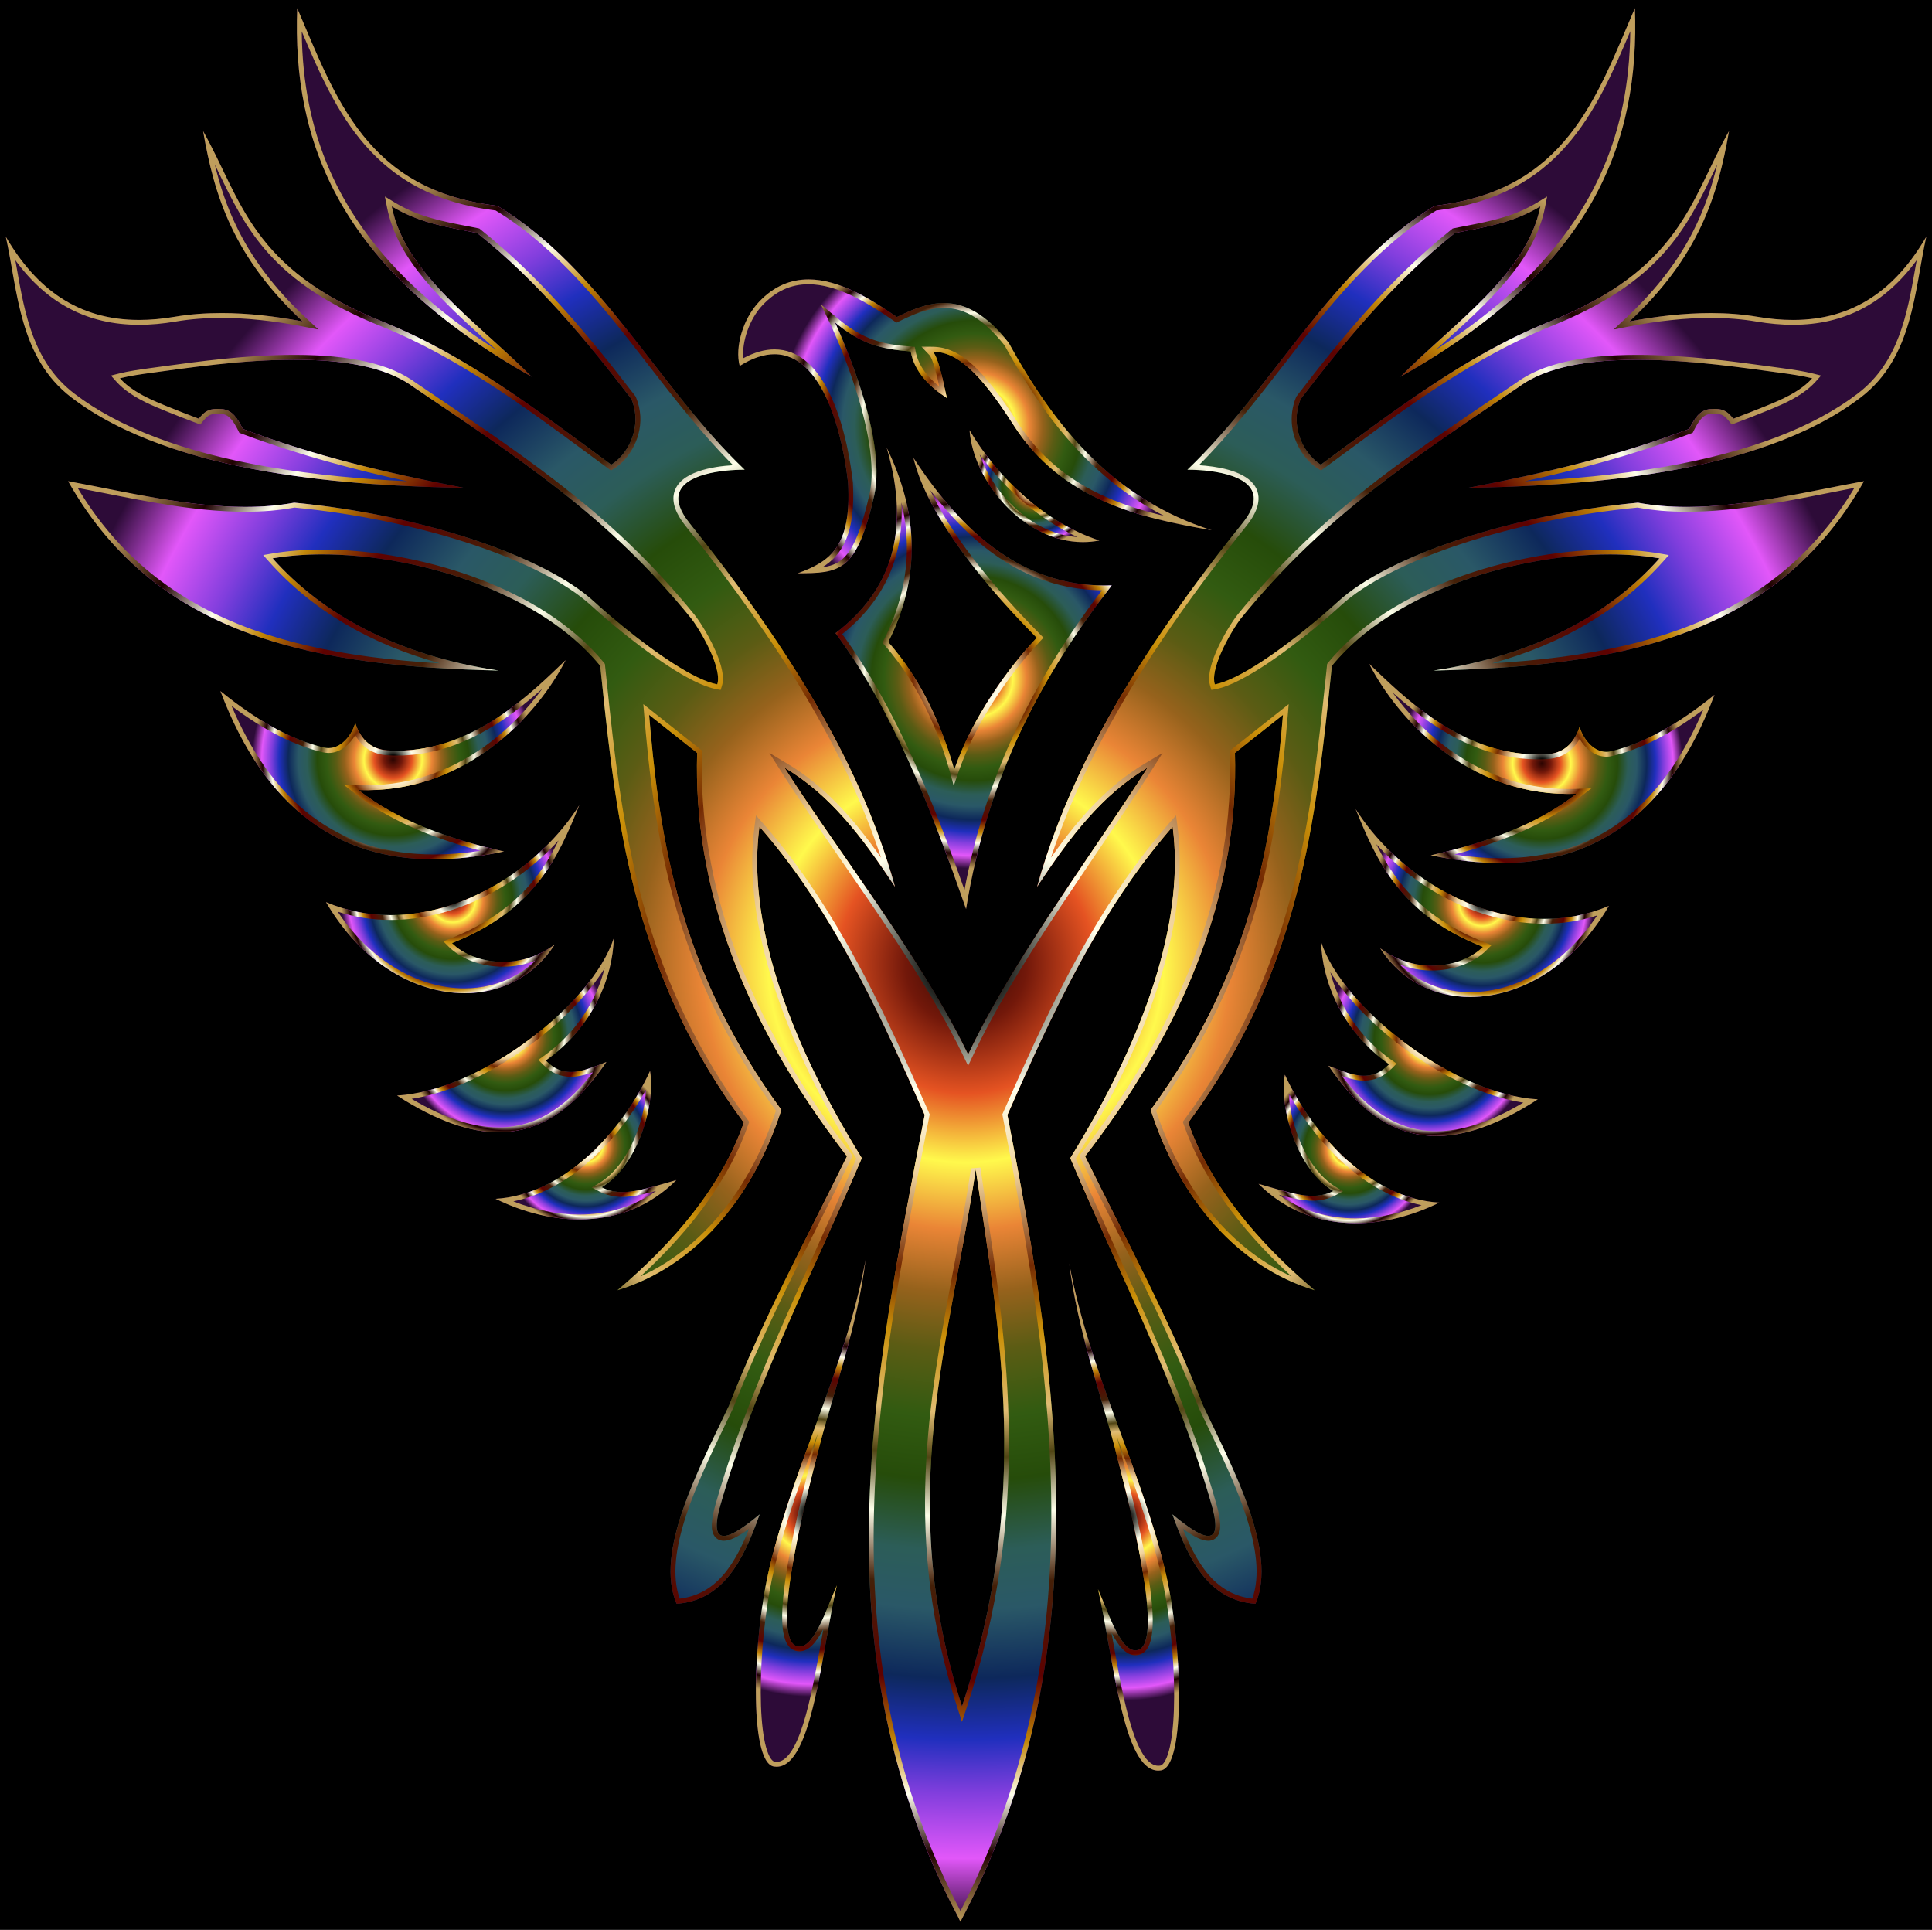 <?xml version="1.0" encoding="UTF-8"?>
<!DOCTYPE svg  PUBLIC '-//W3C//DTD SVG 1.1//EN'  'http://www.w3.org/Graphics/SVG/1.1/DTD/svg11.dtd'>
<svg enable-background="new 514.795 2.599 1592.285 1590.311" version="1.1" viewBox="514.8 2.599 1592.3 1590.3" xml:space="preserve" xmlns="http://www.w3.org/2000/svg">
<rect x="514.8" y="2.599" width="1592.3" height="1590.3"/>


	
		<radialGradient id="r" cx="838.73" cy="628.62" r="116.16" gradientUnits="userSpaceOnUse">
			<stop stop-color="#2B0401" offset="0"/>
			<stop stop-color="#72180A" offset=".063"/>
			<stop stop-color="#E55322" offset=".134"/>
			<stop stop-color="#FFF94C" offset=".206"/>
			<stop stop-color="#EA8536" offset=".276"/>
			<stop stop-color="#96621C" offset=".342"/>
			<stop stop-color="#5B5C14" offset=".403"/>
			<stop stop-color="#325B11" offset=".471"/>
			<stop stop-color="#264C0A" offset=".538"/>
			<stop stop-color="#2C5D58" offset=".611"/>
			<stop stop-color="#2A5867" offset=".672"/>
			<stop stop-color="#0D285B" offset=".744"/>
			<stop stop-color="#202FBE" offset=".808"/>
			<stop stop-color="#813EDD" offset=".864"/>
			<stop stop-color="#E257F9" offset=".932"/>
			<stop stop-color="#2D0B38" offset="1"/>
		</radialGradient>
		<path d="m930.24 704.27c-46.103-10.426-87.829-25.507-120.06-50.691 86.698 3.339 146.45-59.441 170.85-107.05-27.915 26.629-78.83 78.653-146.8 74.42-15.385-0.958-23.052-11.272-26.66-22.798-1.734 8.087-11.621 23.917-26.086 20.402-26.923-6.542-55.102-22.226-85.052-46.507 46.236 122.27 129.09 154.2 233.8 132.23z" fill="url(#r)"/>
		<radialGradient id="h" cx="838.73" cy="628.62" r="116.16" gradientUnits="userSpaceOnUse">
			<stop stop-color="#000201" offset=".03"/>
			<stop stop-color="#FFFFEB" offset=".139"/>
			<stop stop-color="#F0D299" offset=".224"/>
			<stop stop-color="#742A02" offset=".321"/>
			<stop stop-color="#CA9008" offset=".388"/>
			<stop stop-color="#E0BC73" offset=".467"/>
			<stop stop-color="#514514" offset=".515"/>
			<stop stop-color="#FEFFEA" offset=".576"/>
			<stop stop-color="#442008" offset=".648"/>
			<stop stop-color="#5E0100" offset=".746"/>
			<stop stop-color="#C18507" offset=".812"/>
			<stop stop-color="#FFFFED" offset=".867"/>
			<stop stop-color="#1E0001" offset=".927"/>
			<stop stop-color="#BF9E5C" offset="1"/>
		</radialGradient>
		<path d="m961.77 570.11c-12.105 16.677-26.994 32.066-43.022 44.217-14.43 10.94-29.891 19.487-45.952 25.404-17.968 6.62-36.81 9.976-56.003 9.976-2.139 0-4.315-0.042-6.466-0.125l-12.376-0.477 9.759 7.625c25.927 20.259 59.039 35.362 103.23 46.957-13.379 2.008-26.218 3.022-38.344 3.022-19.243 0-37.335-2.554-53.776-7.589-16.993-5.205-32.784-13.236-46.934-23.87-14.66-11.017-28.039-25.185-39.767-42.112-9.775-14.11-18.646-30.485-26.457-48.822 26.545 19.846 51.142 32.357 74.871 38.123 1.679 0.408 3.375 0.615 5.042 0.615 10.04 0 17.635-7.356 22.001-14.687 5.698 10.163 14.684 15.844 26.4 16.574 2.676 0.167 5.389 0.251 8.064 0.251 50.727 1e-4 91.214-29.518 119.73-55.082m19.255-23.582c-26.833 25.597-74.928 74.664-138.98 74.664-2.583 0-5.181-0.079-7.816-0.243-15.385-0.958-23.052-11.272-26.66-22.798-1.565 7.298-9.771 20.904-21.989 20.904-1.32 0-2.687-0.159-4.098-0.502-26.923-6.542-55.102-22.226-85.052-46.507 37.383 98.856 98.711 138.67 176.17 138.67 18.343 0 37.583-2.231 57.632-6.439-46.103-10.426-87.829-25.507-120.06-50.691 2.223 0.086 4.433 0.128 6.62 0.128 83.124 0 140.46-60.789 164.23-107.18z" fill="url(#h)"/>
	
	
		<radialGradient id="g" cx="887.84" cy="743.59" r="91.886" gradientUnits="userSpaceOnUse">
			<stop stop-color="#2B0401" offset="0"/>
			<stop stop-color="#72180A" offset=".063"/>
			<stop stop-color="#E55322" offset=".134"/>
			<stop stop-color="#FFF94C" offset=".206"/>
			<stop stop-color="#EA8536" offset=".276"/>
			<stop stop-color="#96621C" offset=".342"/>
			<stop stop-color="#5B5C14" offset=".403"/>
			<stop stop-color="#325B11" offset=".471"/>
			<stop stop-color="#264C0A" offset=".538"/>
			<stop stop-color="#2C5D58" offset=".611"/>
			<stop stop-color="#2A5867" offset=".672"/>
			<stop stop-color="#0D285B" offset=".744"/>
			<stop stop-color="#202FBE" offset=".808"/>
			<stop stop-color="#813EDD" offset=".864"/>
			<stop stop-color="#E257F9" offset=".932"/>
			<stop stop-color="#2D0B38" offset="1"/>
		</radialGradient>
		<path d="m972.02 780.83c-30.161 22.636-68.06 15.613-84.72-1.099 67.995-26.798 87.217-69.926 104.9-113.57-40.38 63.877-130.03 113.05-208.72 79.816 51.139 87.656 148.2 97.518 188.54 34.853z" fill="url(#g)"/>
		<radialGradient id="f" cx="887.84" cy="743.59" r="91.886" gradientUnits="userSpaceOnUse">
			<stop stop-color="#000201" offset=".03"/>
			<stop stop-color="#FFFFEB" offset=".139"/>
			<stop stop-color="#F0D299" offset=".224"/>
			<stop stop-color="#742A02" offset=".321"/>
			<stop stop-color="#CA9008" offset=".388"/>
			<stop stop-color="#E0BC73" offset=".467"/>
			<stop stop-color="#514514" offset=".515"/>
			<stop stop-color="#FEFFEA" offset=".576"/>
			<stop stop-color="#442008" offset=".648"/>
			<stop stop-color="#5E0100" offset=".746"/>
			<stop stop-color="#C18507" offset=".812"/>
			<stop stop-color="#FFFFED" offset=".867"/>
			<stop stop-color="#1E0001" offset=".927"/>
			<stop stop-color="#BF9E5C" offset="1"/>
		</radialGradient>
		<path d="m975.17 695.1c-5.505 11.13-11.743 21.656-19.688 31.686-16.878 21.308-39.66 37.411-69.648 49.23l-5.665 2.233 4.299 4.313c10.384 10.417 27.134 16.636 44.805 16.636 9.171 0 18.119-1.655 26.543-4.866-5.415 5.187-11.468 9.554-18.116 13.063-12.116 6.394-25.594 9.636-40.059 9.636-19.846 0-40.254-6.233-59.018-18.024-17.282-10.86-32.85-26.343-45.496-45.164 13.986 4.537 28.633 6.831 43.692 6.831 49.714-1e-4 102.01-25.451 138.35-65.573m17.03-28.932c-31.421 49.705-92.675 90.505-155.38 90.505-17.879 0-35.875-3.316-53.333-10.689 29.381 50.36 73.926 75.046 114.16 75.046 29.793 0 57.217-13.53 74.38-40.193-13.562 10.178-28.692 14.36-42.748 14.36-17.205 0-32.803-6.262-41.972-15.46 67.995-26.798 87.217-69.926 104.9-113.57z" fill="url(#f)"/>
	
	
		<radialGradient id="e" cx="931.37" cy="855.67" r="84.743" gradientUnits="userSpaceOnUse">
			<stop stop-color="#2B0401" offset="0"/>
			<stop stop-color="#72180A" offset=".063"/>
			<stop stop-color="#E55322" offset=".134"/>
			<stop stop-color="#FFF94C" offset=".206"/>
			<stop stop-color="#EA8536" offset=".276"/>
			<stop stop-color="#96621C" offset=".342"/>
			<stop stop-color="#5B5C14" offset=".403"/>
			<stop stop-color="#325B11" offset=".471"/>
			<stop stop-color="#264C0A" offset=".538"/>
			<stop stop-color="#2C5D58" offset=".611"/>
			<stop stop-color="#2A5867" offset=".672"/>
			<stop stop-color="#0D285B" offset=".744"/>
			<stop stop-color="#202FBE" offset=".808"/>
			<stop stop-color="#813EDD" offset=".864"/>
			<stop stop-color="#E257F9" offset=".932"/>
			<stop stop-color="#2D0B38" offset="1"/>
		</radialGradient>
		<path d="m1014.6 877.68c-21.851 8.939-35.832 13.333-50.017-1.202 39.189-27.402 55.327-69.064 56.055-100.74-17.764 54.179-108.51 125.4-178.58 129.64 86.852 56.201 135.2 26.536 172.54-27.698z" fill="url(#e)"/>
		<radialGradient id="d" cx="931.37" cy="855.67" r="84.743" gradientUnits="userSpaceOnUse">
			<stop stop-color="#000201" offset=".03"/>
			<stop stop-color="#FFFFEB" offset=".139"/>
			<stop stop-color="#F0D299" offset=".224"/>
			<stop stop-color="#742A02" offset=".321"/>
			<stop stop-color="#CA9008" offset=".388"/>
			<stop stop-color="#E0BC73" offset=".467"/>
			<stop stop-color="#514514" offset=".515"/>
			<stop stop-color="#FEFFEA" offset=".576"/>
			<stop stop-color="#442008" offset=".648"/>
			<stop stop-color="#5E0100" offset=".746"/>
			<stop stop-color="#C18507" offset=".812"/>
			<stop stop-color="#FFFFED" offset=".867"/>
			<stop stop-color="#1E0001" offset=".927"/>
			<stop stop-color="#BF9E5C" offset="1"/>
		</radialGradient>
		<path d="m1013.1 800.5c-6.409 24.869-21.93 52.522-50.782 72.697l-3.861 2.7 3.291 3.372c7.091 7.265 14.53 10.649 23.41 10.649 5.74 0 11.807-1.458 18.279-3.665-9.869 12.767-19.734 22.564-29.944 29.766-14.873 10.492-30.53 15.592-47.865 15.592-21.397 0-44.894-7.709-71.576-23.523 30.843-4.793 66.357-21.007 99.332-45.601 25.712-19.177 46.696-41.136 59.717-61.986m7.565-24.769c-17.764 54.179-108.51 125.4-178.58 129.64 32.856 21.26 60.213 30.236 83.537 30.236 38.332 0 65.789-24.217 89-57.934-11.652 4.767-21.07 8.242-29.47 8.242-7.353 0-13.926-2.659-20.547-9.443 39.189-27.402 55.327-69.064 56.055-100.74z" fill="url(#d)"/>
	
	
		<radialGradient id="c" cx="997.71" cy="946.27" r="68.182" gradientUnits="userSpaceOnUse">
			<stop stop-color="#2B0401" offset="0"/>
			<stop stop-color="#72180A" offset=".063"/>
			<stop stop-color="#E55322" offset=".134"/>
			<stop stop-color="#FFF94C" offset=".206"/>
			<stop stop-color="#EA8536" offset=".276"/>
			<stop stop-color="#96621C" offset=".342"/>
			<stop stop-color="#5B5C14" offset=".403"/>
			<stop stop-color="#325B11" offset=".471"/>
			<stop stop-color="#264C0A" offset=".538"/>
			<stop stop-color="#2C5D58" offset=".611"/>
			<stop stop-color="#2A5867" offset=".672"/>
			<stop stop-color="#0D285B" offset=".744"/>
			<stop stop-color="#202FBE" offset=".808"/>
			<stop stop-color="#813EDD" offset=".864"/>
			<stop stop-color="#E257F9" offset=".932"/>
			<stop stop-color="#2D0B38" offset="1"/>
		</radialGradient>
		<path d="m1010.7 980.93c29.805-17.75 44.552-68.032 39.839-95.869-23.731 51.69-72.119 102.19-127.32 105.42 53.177 26.05 110.69 23.11 149.02-15.479-25.68 7.226-44.967 14.67-61.535 5.931z" fill="url(#c)"/>
		<radialGradient id="b" cx="997.71" cy="946.27" r="68.182" gradientUnits="userSpaceOnUse">
			<stop stop-color="#000201" offset=".03"/>
			<stop stop-color="#FFFFEB" offset=".139"/>
			<stop stop-color="#F0D299" offset=".224"/>
			<stop stop-color="#742A02" offset=".321"/>
			<stop stop-color="#CA9008" offset=".388"/>
			<stop stop-color="#E0BC73" offset=".467"/>
			<stop stop-color="#514514" offset=".515"/>
			<stop stop-color="#FEFFEA" offset=".576"/>
			<stop stop-color="#442008" offset=".648"/>
			<stop stop-color="#5E0100" offset=".746"/>
			<stop stop-color="#C18507" offset=".812"/>
			<stop stop-color="#FFFFED" offset=".867"/>
			<stop stop-color="#1E0001" offset=".927"/>
			<stop stop-color="#BF9E5C" offset="1"/>
		</radialGradient>
		<path d="m1047.3 900.41c-0.545 10.949-3.139 23.358-7.474 34.966-7.296 19.536-18.363 34.492-31.163 42.115l-6.126 3.648 6.307 3.326c5.636 2.973 11.814 4.418 18.886 4.418 8.566 0 17.681-2.099 27.804-4.922-18.038 12.816-39.656 19.509-63.45 19.509-17.555 0-36.058-3.738-54.194-10.889 46.431-9.433 86.27-49.9 109.41-92.171m3.248-15.351c-23.731 51.69-72.119 102.19-127.32 105.42 22.771 11.155 46.34 16.995 68.855 16.995 30.063 0 58.249-10.41 80.162-32.474-17.388 4.893-31.849 9.886-44.516 9.886-6.04 0-11.67-1.134-17.019-3.956 29.805-17.75 44.552-68.032 39.838-95.869z" fill="url(#b)"/>
	
	
		<radialGradient id="a" cx="1183" cy="1249.5" r="151.18" gradientUnits="userSpaceOnUse">
			<stop stop-color="#2B0401" offset="0"/>
			<stop stop-color="#72180A" offset=".063"/>
			<stop stop-color="#E55322" offset=".134"/>
			<stop stop-color="#FFF94C" offset=".206"/>
			<stop stop-color="#EA8536" offset=".276"/>
			<stop stop-color="#96621C" offset=".342"/>
			<stop stop-color="#5B5C14" offset=".403"/>
			<stop stop-color="#325B11" offset=".471"/>
			<stop stop-color="#264C0A" offset=".538"/>
			<stop stop-color="#2C5D58" offset=".611"/>
			<stop stop-color="#2A5867" offset=".672"/>
			<stop stop-color="#0D285B" offset=".744"/>
			<stop stop-color="#202FBE" offset=".808"/>
			<stop stop-color="#813EDD" offset=".864"/>
			<stop stop-color="#E257F9" offset=".932"/>
			<stop stop-color="#2D0B38" offset="1"/>
		</radialGradient>
		<path d="m1228.2 1040.6c-16.581 89.362-57.772 165.65-78.913 252.46-14.408 59.166-17.549 162.23 3.388 165.31 31.357 4.625 38.884-93.471 51.812-149.35-9.157 20.752-19.39 53.919-32.911 50.124-21.759-6.107 5.3-113.94 19.174-167.1 10.642-40.768 30.705-96.924 37.45-151.44z" fill="url(#a)"/>
		<radialGradient id="ab" cx="1183" cy="1249.5" r="151.18" gradientUnits="userSpaceOnUse">
			<stop stop-color="#000201" offset=".03"/>
			<stop stop-color="#FFFFEB" offset=".139"/>
			<stop stop-color="#F0D299" offset=".224"/>
			<stop stop-color="#742A02" offset=".321"/>
			<stop stop-color="#CA9008" offset=".388"/>
			<stop stop-color="#E0BC73" offset=".467"/>
			<stop stop-color="#514514" offset=".515"/>
			<stop stop-color="#FEFFEA" offset=".576"/>
			<stop stop-color="#442008" offset=".648"/>
			<stop stop-color="#5E0100" offset=".746"/>
			<stop stop-color="#C18507" offset=".812"/>
			<stop stop-color="#FFFFED" offset=".867"/>
			<stop stop-color="#1E0001" offset=".927"/>
			<stop stop-color="#BF9E5C" offset="1"/>
		</radialGradient>
		<path d="m1188.8 1184c-0.647 2.365-1.27 4.684-1.863 6.957-7.786 29.828-17.439 68.325-23.024 101.54-7.614 45.277-5.566 66.995 6.639 70.42 1.059 0.297 2.14 0.448 3.212 0.448 7.886 0 14.124-7.873 19.665-18.617-0.466 2.613-0.935 5.256-1.407 7.923-4.457 25.146-9.065 51.149-15.338 70.882-6.518 20.503-13.864 30.899-21.836 30.899-0.499 0-1.014-0.039-1.534-0.115-1.087-0.16-2.21-1.089-3.338-2.763-5.904-8.761-8.911-33.486-8.045-66.142 0.841-31.695 5.065-65.9 11.299-91.499 9.235-37.922 22.573-74.52 35.569-109.93m39.458-143.48c-16.581 89.362-57.772 165.65-78.913 252.46-14.408 59.166-17.549 162.23 3.388 165.31 0.716 0.106 1.424 0.158 2.116 0.158 29.593 0 37.064-94.904 49.696-149.51-8.669 19.646-18.305 50.424-30.78 50.424-0.702 0-1.411-0.097-2.131-0.299-21.759-6.107 5.3-113.94 19.174-167.1 10.642-40.768 30.705-96.924 37.45-151.44z" fill="url(#ab)"/>
	
	
		<radialGradient id="aa" cx="1318.4" cy="353.93" r="162.38" gradientUnits="userSpaceOnUse">
			<stop stop-color="#2B0401" offset="0"/>
			<stop stop-color="#72180A" offset=".063"/>
			<stop stop-color="#E55322" offset=".134"/>
			<stop stop-color="#FFF94C" offset=".206"/>
			<stop stop-color="#EA8536" offset=".276"/>
			<stop stop-color="#96621C" offset=".342"/>
			<stop stop-color="#5B5C14" offset=".403"/>
			<stop stop-color="#325B11" offset=".471"/>
			<stop stop-color="#264C0A" offset=".538"/>
			<stop stop-color="#2C5D58" offset=".611"/>
			<stop stop-color="#2A5867" offset=".672"/>
			<stop stop-color="#0D285B" offset=".744"/>
			<stop stop-color="#202FBE" offset=".808"/>
			<stop stop-color="#813EDD" offset=".864"/>
			<stop stop-color="#E257F9" offset=".932"/>
			<stop stop-color="#2D0B38" offset="1"/>
		</radialGradient>
		<path d="m1213.8 400.65c2.874 52.594-14.864 64.615-41.486 74.367 34.448-0.238 48.473-0.556 62.956-63.786 11.637-50.807-32.311-142.96-32.311-142.96 20.911 17.4 37.1 22.048 62.438 23.89 2.94 16.566 14.995 28.71 29.785 38.36-3.396-14.851-6.906-33.29-11.506-38.165 19.889 0.284 38.162 16.262 66.414 60.375 39.924 62.339 103.74 76.427 163.42 86.794-81.392-25.945-129.42-85.168-167.36-154.45-34.737-44.315-63.706-35.277-92.133-21.224-35.082-24.381-79.253-49.046-113.72-12.404-13.01 13.832-19.953 37.091-15.829 52.7 61.603-38.726 83.999 48.361 89.334 96.496z" fill="url(#aa)"/>
		<radialGradient id="z" cx="1318.4" cy="353.93" r="162.38" gradientUnits="userSpaceOnUse">
			<stop stop-color="#000201" offset=".03"/>
			<stop stop-color="#FFFFEB" offset=".139"/>
			<stop stop-color="#F0D299" offset=".224"/>
			<stop stop-color="#742A02" offset=".321"/>
			<stop stop-color="#CA9008" offset=".388"/>
			<stop stop-color="#E0BC73" offset=".467"/>
			<stop stop-color="#514514" offset=".515"/>
			<stop stop-color="#FEFFEA" offset=".576"/>
			<stop stop-color="#442008" offset=".648"/>
			<stop stop-color="#5E0100" offset=".746"/>
			<stop stop-color="#C18507" offset=".812"/>
			<stop stop-color="#FFFFED" offset=".867"/>
			<stop stop-color="#1E0001" offset=".927"/>
			<stop stop-color="#BF9E5C" offset="1"/>
		</radialGradient>
		<path d="m1181.1 236.84c23.78 4e-4 49.028 15.319 70.59 30.304l1.939 1.347 2.116-1.046c11.671-5.769 24.23-11.108 36.989-11.107 17.502 0.001 33.403 9.84 50.022 30.957 26.807 48.897 65.303 106.5 131.39 140.37-16.33-3.867-32.611-8.786-48.172-15.695-31.254-13.876-54.988-33.956-72.556-61.388-14.525-22.68-26.293-37.754-37.033-47.437-11.005-9.922-21.394-14.619-32.692-14.781l-9.46-0.135 6.494 6.88c2.842 3.011 5.842 15.456 8.211 26.012-11.271-9.078-17.725-18.841-19.643-29.651l-0.544-3.065-3.105-0.226c-23.66-1.72-39.462-5.745-60.169-22.975l-14.021-11.666 7.852 16.463c0.433 0.909 43.219 91.458 32.023 140.34-6.839 29.857-13.613 45.808-22.652 53.335-4.488 3.737-9.819 5.544-16.194 6.433 16.467-10.21 27.554-27.866 25.269-69.674l-0.006-0.112-0.012-0.111c-1.677-15.136-6.147-44.25-17.233-69.177-11.962-26.896-27.915-40.534-47.415-40.534-8.079 1e-4 -16.702 2.451-25.7 7.297-1.214-13.97 5.223-32.376 15.781-43.601 10.984-11.679 23.392-17.356 37.931-17.356m0-4c-14.302-2e-4 -28.224 5.197-40.844 18.615-13.01 13.832-19.953 37.091-15.829 52.7 10.697-6.725 20.212-9.656 28.661-9.656 40.206-7e-4 56.264 66.375 60.673 106.15 2.874 52.594-14.864 64.615-41.486 74.367 34.448-0.238 48.473-0.556 62.956-63.786 11.637-50.807-32.311-142.96-32.311-142.96 20.911 17.4 37.1 22.048 62.438 23.89 2.94 16.566 14.995 28.71 29.785 38.36-3.396-14.851-6.906-33.29-11.506-38.165 19.889 0.284 38.162 16.262 66.414 60.375 39.924 62.339 103.74 76.427 163.42 86.794-81.392-25.945-129.42-85.168-167.36-154.45-19.266-24.578-36.762-32.744-53.371-32.746-13.337-0.001-26.102 5.263-38.762 11.522-22.235-15.452-48.121-31.019-72.872-31.019z" fill="url(#z)"/>
	
	
		<radialGradient id="y" cx="1367.4" cy="403.19" r="49.945" gradientUnits="userSpaceOnUse">
			<stop stop-color="#2B0401" offset="0"/>
			<stop stop-color="#72180A" offset=".063"/>
			<stop stop-color="#E55322" offset=".134"/>
			<stop stop-color="#FFF94C" offset=".206"/>
			<stop stop-color="#EA8536" offset=".276"/>
			<stop stop-color="#96621C" offset=".342"/>
			<stop stop-color="#5B5C14" offset=".403"/>
			<stop stop-color="#325B11" offset=".471"/>
			<stop stop-color="#264C0A" offset=".538"/>
			<stop stop-color="#2C5D58" offset=".611"/>
			<stop stop-color="#2A5867" offset=".672"/>
			<stop stop-color="#0D285B" offset=".744"/>
			<stop stop-color="#202FBE" offset=".808"/>
			<stop stop-color="#813EDD" offset=".864"/>
			<stop stop-color="#E257F9" offset=".932"/>
			<stop stop-color="#2D0B38" offset="1"/>
		</radialGradient>
		<path d="m1420.9 447.98c-45.017-14.711-83.945-51.773-107.02-90.889 3.59 47.293 53.671 101.38 107.02 90.889z" fill="url(#y)"/>
		<radialGradient id="x" cx="1367.4" cy="403.19" r="49.945" gradientUnits="userSpaceOnUse">
			<stop stop-color="#000201" offset=".03"/>
			<stop stop-color="#FFFFEB" offset=".139"/>
			<stop stop-color="#F0D299" offset=".224"/>
			<stop stop-color="#742A02" offset=".321"/>
			<stop stop-color="#CA9008" offset=".388"/>
			<stop stop-color="#E0BC73" offset=".467"/>
			<stop stop-color="#514514" offset=".515"/>
			<stop stop-color="#FEFFEA" offset=".576"/>
			<stop stop-color="#442008" offset=".648"/>
			<stop stop-color="#5E0100" offset=".746"/>
			<stop stop-color="#C18507" offset=".812"/>
			<stop stop-color="#FFFFED" offset=".867"/>
			<stop stop-color="#1E0001" offset=".927"/>
			<stop stop-color="#BF9E5C" offset="1"/>
		</radialGradient>
		<path d="m1322.2 377.1c21.744 29.983 50.297 54.103 80.568 68.041-19.823-1.337-39.568-11.338-56.061-28.499-11.126-11.576-19.651-25.496-24.507-39.542m-8.345-20.013c3.284 43.26 45.472 92.209 93.475 92.209 4.474 0 8.996-0.425 13.545-1.319-45.017-14.711-83.945-51.773-107.02-90.889z" fill="url(#x)"/>
	
	
		<radialGradient id="w" cx="1317.3" cy="561.6" r="156.69" gradientUnits="userSpaceOnUse">
			<stop stop-color="#2B0401" offset="0"/>
			<stop stop-color="#72180A" offset=".063"/>
			<stop stop-color="#E55322" offset=".134"/>
			<stop stop-color="#FFF94C" offset=".206"/>
			<stop stop-color="#EA8536" offset=".276"/>
			<stop stop-color="#96621C" offset=".342"/>
			<stop stop-color="#5B5C14" offset=".403"/>
			<stop stop-color="#325B11" offset=".471"/>
			<stop stop-color="#264C0A" offset=".538"/>
			<stop stop-color="#2C5D58" offset=".611"/>
			<stop stop-color="#2A5867" offset=".672"/>
			<stop stop-color="#0D285B" offset=".744"/>
			<stop stop-color="#202FBE" offset=".808"/>
			<stop stop-color="#813EDD" offset=".864"/>
			<stop stop-color="#E257F9" offset=".932"/>
			<stop stop-color="#2D0B38" offset="1"/>
		</radialGradient>
		<path d="m1203.4 524.33c47.506 63.966 78.729 144.48 107.6 227.39 18.11-111.94 64.143-194.54 120.08-266.74-70.807 2.397-121.63-40.991-163.43-105.07 9.208 39.344 45.963 92.17 101.57 148.26-22.93 24.245-52.59 64.703-67.954 108.52-9.709-34.77-27.419-74.632-54.413-105.06 26.541-52.244 25.462-105.65-1.312-160.14 20.54 69.734 2.877 118.72-42.146 152.84z" fill="url(#w)"/>
		<radialGradient id="v" cx="1317.3" cy="561.6" r="156.69" gradientUnits="userSpaceOnUse">
			<stop stop-color="#000201" offset=".03"/>
			<stop stop-color="#FFFFEB" offset=".139"/>
			<stop stop-color="#F0D299" offset=".224"/>
			<stop stop-color="#742A02" offset=".321"/>
			<stop stop-color="#CA9008" offset=".388"/>
			<stop stop-color="#E0BC73" offset=".467"/>
			<stop stop-color="#514514" offset=".515"/>
			<stop stop-color="#FEFFEA" offset=".576"/>
			<stop stop-color="#442008" offset=".648"/>
			<stop stop-color="#5E0100" offset=".746"/>
			<stop stop-color="#C18507" offset=".812"/>
			<stop stop-color="#FFFFED" offset=".867"/>
			<stop stop-color="#1E0001" offset=".927"/>
			<stop stop-color="#BF9E5C" offset="1"/>
		</radialGradient>
		<path d="m1281.5 406.54c42.108 55.27 87.611 81.685 141.42 82.51-61.09 80.452-96.454 157.47-113.22 246.86-24.929-70.61-55.499-148.64-100.77-210.81 34.838-27.734 51.154-64.102 48.792-108.52 2.843 12.085 4.34 24.067 4.472 35.872 0.292 26.075-6.068 52.106-18.904 77.372l-1.234 2.429 1.808 2.038c31.309 35.29 46.991 79.981 53.552 103.48l3.42 12.248 4.207-12c18.696-53.324 56.075-95.455 67.085-107.1l2.662-2.814-2.727-2.751c-43.39-43.764-74.605-84.858-90.57-118.81m-35.948-35.055c20.54 69.734 2.877 118.72-42.146 152.84 47.506 63.966 78.729 144.48 107.6 227.39 18.11-111.94 64.143-194.54 120.08-266.74-1.863 0.063-3.723 0.095-5.559 0.095-67.928 0-117.18-42.771-157.87-105.17 9.208 39.344 45.963 92.17 101.57 148.26-22.93 24.245-52.59 64.703-67.954 108.52-9.709-34.77-27.419-74.632-54.413-105.06 26.541-52.244 25.462-105.65-1.311-160.14z" fill="url(#v)"/>
	
	
		<radialGradient id="u" cx="1310.9" cy="797.75" r="789.93" gradientUnits="userSpaceOnUse">
			<stop stop-color="#2B0401" offset="0"/>
			<stop stop-color="#72180A" offset=".063"/>
			<stop stop-color="#E55322" offset=".134"/>
			<stop stop-color="#FFF94C" offset=".206"/>
			<stop stop-color="#EA8536" offset=".276"/>
			<stop stop-color="#96621C" offset=".342"/>
			<stop stop-color="#5B5C14" offset=".403"/>
			<stop stop-color="#325B11" offset=".471"/>
			<stop stop-color="#264C0A" offset=".538"/>
			<stop stop-color="#2C5D58" offset=".611"/>
			<stop stop-color="#2A5867" offset=".672"/>
			<stop stop-color="#0D285B" offset=".744"/>
			<stop stop-color="#202FBE" offset=".808"/>
			<stop stop-color="#813EDD" offset=".864"/>
			<stop stop-color="#E257F9" offset=".932"/>
			<stop stop-color="#2D0B38" offset="1"/>
		</radialGradient>
		<path d="m1981.5 332.31c-13.354 6.044-38.176 15.317-38.176 15.317-5.058-6.191-8.302-8.757-18.887-7.971-8.888 0.661-13.159 8.018-17.424 16.381-59.781 22.314-115.5 35.68-182.42 48.59 88.634-1.573 239.12-9.802 323.78-74.588 43.196-33.048 44.034-87.501 53.988-132.39-29.698 51.029-72.562 77.335-139.14 65.981-32.95-5.619-69.891-3.027-105.57 3.898 56.634-52.804 72.784-102.62 82.1-156.9-31.981 56.844-39.165 113.49-148.46 157.24-68.903 27.575-128.5 73.992-187.91 117.62-3.923-2.363-7.711-5.904-10.915-10.278-8.128-11.096-12.496-27.561-5.748-43.821 37.247-48.461 77.647-97.303 127.14-136.79 23.47-4.788 46.941-7.748 70.398-21.966-10.883 55.844-70.885 95.625-115.41 140.47 159.78-89.65 197.37-194.19 193.35-303.79-31.948 74.339-56.894 150.06-165 162.87-85.949 51.958-131.76 148.79-203.82 217.49 20.826-0.098 59.882 4.609 54.131 28.228-1.098 4.511-3.821 9.707-8.627 15.695-25.698 32.019-49.016 63.368-69.794 94.292-46.862 69.743-80.759 137.31-99.568 205.47 27.638-42.032 53.468-75.793 91.111-98.271-36.904 58.135-92.292 133.05-130.56 202.58-6.312 11.469-12.175 22.797-17.394 33.874-3.362-7.014-7.008-14.14-10.875-21.344-39.098-72.83-101.7-153.97-140.51-215.11 37.643 22.478 63.47 56.239 91.11 98.27-14.691-53.231-38.596-106.11-70.68-159.94-27.208-45.651-60.293-91.99-98.68-139.82-8.014-9.985-10.259-17.777-8.779-23.836 4.055-16.602 36.108-20.174 54.277-20.088-72.06-68.696-117.87-165.53-203.82-217.49-108.1-12.818-133.05-88.534-165-162.87-4.024 109.6 33.569 214.14 193.35 303.79-44.523-44.844-104.53-84.625-115.41-140.47 23.456 14.218 46.927 17.179 70.396 21.967 49.497 39.485 89.893 88.327 127.14 136.79 7.689 18.529 0.945 37.32-9.35 48.133-2.301 2.417-4.778 4.439-7.313 5.966-59.41-43.631-119.01-90.049-187.91-117.62-109.3-43.743-116.48-100.39-148.47-157.24 9.32 54.288 25.471 104.1 82.103 156.9-35.68-6.924-72.62-9.517-105.57-3.897-66.572 11.353-109.44-14.953-139.14-65.981 9.953 44.889 10.796 99.343 53.986 132.39 84.67 64.786 235.16 73.015 323.79 74.589-66.916-12.91-122.64-26.277-182.42-48.591-4.267-8.364-8.537-15.721-17.427-16.381-10.583-0.786-13.829 1.78-18.887 7.971 0 0-24.82-9.273-38.174-15.317-11.057-5.005-20.387-10.804-26.832-18.006 7.925-2.012 18.171-3.465 26.135-4.533 52.73-7.071 166.01-25.28 215.55 11.556 89.708 60.642 161.06 106.97 228.76 190.32 4.912 6.048 16.945 25.397 21.108 40.809 1.469 5.439 1.967 10.391 0.814 14.09-18.846-3.45-50.903-26.025-76.028-46.329-9.999-8.079-18.903-15.8-25.435-21.811-40.933-37.664-142.92-71.754-247.21-81.6-59.33 11.108-127.39-6.941-186.37-17.703 73.774 131.19 209.28 152.66 354.94 156.06-83.313-12.399-144.98-46.006-186.39-92.476 74.998-13.021 195.68 13.112 258.48 75.853 4.095 4.091 7.947 8.334 11.52 12.735 1.276 12.249 2.544 24.498 3.879 36.747 12.315 113.01 30.389 226.07 114.49 339.65-18.396 52.964-58.565 99.597-104.15 138.12 62.586-18.958 110.85-73.815 135.07-148.62-79.559-109.02-98.489-210.48-107.69-310.74-0.452-4.92-0.88-9.838-1.291-14.753l39.581 31.315c-3.224 109.29 36.811 218.64 120.16 328.04 1.111 1.458 2.225 2.916 3.351 4.373-33.345 67.882-69.354 133.82-97.332 205.62-25.037 52.594-61.458 120.57-43.112 163.16 38.358-2.743 55.07-35.874 68.439-73.702-23.004 19.236-43.267 30.608-32.342-7.677 27.68-97.005 74.867-188.3 116.54-285.9-2.135-3.445-4.234-6.888-6.304-10.331-56.459-93.91-88.185-186.69-78.067-262.83 51.895 59.07 88.792 131.79 122.72 207.21 4.537 10.085 9.022 20.216 13.481 30.372-43.045 222.08-88.367 441.19 27.429 660.63l2.012 4.241c115.8-219.44 81.782-442.79 38.742-664.87 7.339-16.714 14.746-33.366 22.345-49.844 31.547-68.408 66.438-133.77 113.85-187.74 9.782 73.623-19.564 162.81-72.557 253.54-3.818 6.536-7.755 13.08-11.812 19.627 41.674 97.593 88.862 188.89 116.54 285.89 10.922 38.287-9.336 26.916-32.345 7.678 13.374 37.832 30.082 70.963 68.441 73.7 18.347-42.591-18.074-110.56-43.111-163.15-27.976-71.795-63.987-137.74-97.333-205.62 1.782-2.307 3.537-4.614 5.281-6.921 82.036-108.55 121.44-217.05 118.23-325.49l39.581-31.315c-8.783 105.06-25.518 211.12-108.98 325.49 24.218 74.806 72.485 129.66 135.07 148.62-45.588-38.521-85.761-85.156-104.15-138.12 93.211-125.88 105.32-251.13 118.37-376.39 1.861-2.292 3.798-4.54 5.804-6.747 60.93-67.058 186.85-95.27 264.2-81.842-41.408 46.47-103.07 80.077-186.38 92.476 145.66-3.398 281.17-24.867 354.94-156.06-58.987 10.762-127.04 28.811-186.37 17.703-104.3 9.846-206.28 43.936-247.21 81.6-5.554 5.11-12.829 11.46-21.026 18.211-25.672 21.146-60.469 46.272-80.442 49.928-1.875-6.013 0.594-15.326 4.558-24.684 5.386-12.71 13.537-25.502 17.364-30.215 67.693-83.347 139.05-129.68 228.76-190.32 49.534-36.837 162.82-18.628 215.54-11.557 7.965 1.068 18.211 2.521 26.136 4.533-6.443 7.202-15.773 13.001-26.832 18.006zm-673.86 1076.3c-55.845-171.78-9.301-303.56 11.217-441.82l-0.038-1.515c20.503 137.92 45.616 271.79-11.179 443.34z" fill="url(#u)"/>
		<radialGradient id="t" cx="1310.9" cy="797.75" r="789.93" gradientUnits="userSpaceOnUse">
			<stop stop-color="#000201" offset=".03"/>
			<stop stop-color="#FFFFEB" offset=".139"/>
			<stop stop-color="#F0D299" offset=".224"/>
			<stop stop-color="#742A02" offset=".321"/>
			<stop stop-color="#CA9008" offset=".388"/>
			<stop stop-color="#E0BC73" offset=".467"/>
			<stop stop-color="#514514" offset=".515"/>
			<stop stop-color="#FEFFEA" offset=".576"/>
			<stop stop-color="#442008" offset=".648"/>
			<stop stop-color="#5E0100" offset=".746"/>
			<stop stop-color="#C18507" offset=".812"/>
			<stop stop-color="#FFFFED" offset=".867"/>
			<stop stop-color="#1E0001" offset=".927"/>
			<stop stop-color="#BF9E5C" offset="1"/>
		</radialGradient>
		<path d="m763.43 28.316c28.374 67 58.736 135.37 159.93 147.74 51.355 31.287 89.084 79.941 125.58 127 21.895 28.234 44.474 57.35 70.027 82.885-16.56 0.974-44.312 5.264-48.613 22.873-1.913 7.832 1.298 17.013 9.545 27.289 40.007 49.848 72.182 95.435 98.363 139.36 27.712 46.498 48.341 90.542 62.656 133.88-23.892-33.915-46.888-59.348-77.599-77.687l-14.445-8.626 9.017 14.204c13.965 21.998 30.911 46.45 48.852 72.338 31.191 45.006 66.544 96.017 91.511 142.52 3.966 7.387 7.597 14.513 10.792 21.181l3.638 7.59 3.588-7.614c4.966-10.539 10.618-21.546 17.28-33.65 24.949-45.334 57.882-93.971 86.939-136.88 15.789-23.318 30.703-45.342 43.492-65.488l9.016-14.203-14.444 8.625c-30.71 18.338-53.703 43.764-77.587 77.667 18.896-57.125 48.959-116.01 91.415-179.2 20.292-30.2 43.056-60.954 69.594-94.019 4.947-6.165 8.108-11.969 9.394-17.253 1.595-6.551 0.436-12.377-3.445-17.317-9.101-11.582-31.261-14.757-45.031-15.584 25.556-25.537 48.142-54.66 70.04-82.897 36.496-47.06 74.224-95.713 125.58-127 101.2-12.367 131.56-80.737 159.93-147.73-0.209 21.764-2.268 41.956-6.231 61.29-5.678 27.703-15.088 52.927-28.766 77.112-14.689 25.971-34.592 50.726-59.159 73.577-18.849 17.533-40.984 34.456-66.076 50.535 2.368-2.151 4.733-4.291 7.081-6.414 36.55-33.061 74.346-67.248 82.876-111.02l1.729-8.87-7.728 4.684c-19.57 11.862-38.846 15.585-59.253 19.526-3.232 0.624-6.574 1.27-9.871 1.942l-0.943 0.193-0.752 0.6c-50.332 40.153-91.178 89.804-127.82 137.48l-0.321 0.418-0.202 0.487c-6.508 15.682-4.184 33.521 6.216 47.718 3.487 4.76 7.664 8.682 12.078 11.341l2.283 1.375 2.148-1.578c5.549-4.075 11.1-8.175 16.66-12.281 53.282-39.352 108.38-80.043 170.37-104.85 90.444-36.198 111.85-80.619 134.52-127.65 0.926-1.921 1.858-3.855 2.799-5.797-4.542 18.867-10.041 34.603-17.259 49.789-13.034 27.424-31.976 52.508-57.909 76.688l-10.199 9.509 13.688-2.657c23.546-4.57 45.848-6.887 66.285-6.886 13.424 0 26.159 1.011 37.851 3.005 10.39 1.772 20.461 2.67 29.935 2.67 42.272 0 75.814-17.452 102.02-53.225-0.371 2.078-0.741 4.179-1.115 6.306-6.728 38.204-13.684 77.708-47.447 103.54-36.55 27.967-89.932 48.234-158.66 60.236-40.488 7.07-81.157 10.403-115.85 12.055 43.179-9.415 88.895-21.424 136.97-39.368l1.458-0.544 0.707-1.386c4.083-8.008 7.489-13.714 14.157-14.21 1.133-0.084 2.184-0.127 3.125-0.127 6.374 0 8.349 1.721 12.368 6.639l1.813 2.219 2.684-1.003c1.019-0.381 25.102-9.39 38.426-15.42 12.643-5.722 21.856-11.931 28.164-18.983l4.401-4.92-6.398-1.624c-7.743-1.966-17.355-3.382-26.588-4.62-3.035-0.407-6.27-0.851-9.683-1.319-29.205-4.007-69.204-9.495-108.67-9.494-46.387 5e-4 -79.112 7.547-100.04 23.071-4.132 2.793-8.225 5.555-12.28 8.292-85.114 57.447-152.34 102.82-217.27 182.77-4.109 5.06-12.393 18.078-17.942 31.176-5.064 11.952-6.643 21.182-4.694 27.435l1.054 3.382 3.485-0.638c23.929-4.38 65.502-36.968 82.265-50.775 7.639-6.292 15.165-12.811 21.192-18.355 19.471-17.917 54.415-35.808 98.394-50.378 44.351-14.694 96.154-25.388 145.93-30.13 12.608 2.322 25.897 3.451 40.602 3.451 38.539 0 78.191-7.85 116.54-15.441 7.421-1.469 14.551-2.881 21.573-4.216-33.274 55.444-80.474 93.651-144.03 116.66-28.412 10.284-60.159 17.655-97.055 22.533-17.826 2.357-36.773 4.133-57.831 5.397 58.288-15.886 105.65-43.991 141.19-83.877l4.786-5.372-7.088-1.231c-12.683-2.202-26.695-3.319-41.648-3.319-71.125 0-172.25 27.041-226.19 86.411-2.075 2.284-4.076 4.611-5.948 6.915l-0.75 0.924-0.123 1.183-0.449 4.316c-6.32 60.722-12.856 123.51-29.127 185.2-8.741 33.14-19.522 63.36-32.956 92.388-15.076 32.574-33.089 62.837-55.068 92.52l-1.257 1.698 0.693 1.995c14.815 42.665 44.69 84.777 88.922 125.4-22.112-10.004-42.207-24.958-59.939-44.638-22.33-24.784-39.712-55.689-51.681-91.878 84.771-116.97 100.11-225.1 108.53-325.85l0.769-9.196-46.817 37.04-1.576 1.247 0.059 2.008c1.579 53.464-7.476 107.71-26.914 161.22-19.477 53.624-49.93 108.04-90.513 161.74-1.996 2.641-3.665 4.829-5.255 6.888l-1.523 1.972 1.099 2.236c8.313 16.923 16.929 33.998 25.261 50.51 25.071 49.685 50.995 101.06 71.935 154.8l0.053 0.136 0.062 0.132c2.139 4.492 4.315 9.002 6.618 13.776 22.834 47.325 51.12 105.95 37.494 143.4-15.129-1.785-27.535-8.976-37.852-21.92-8.099-10.161-14.257-22.963-19.26-35.567 9.251 6.718 15.868 9.804 20.79 9.804 3.962 0 6.244-1.92 7.459-3.532 3.475-4.605 3.236-12.932-0.777-26.999-20.163-70.668-50.058-137.03-81.708-207.28-11.317-25.121-23.01-51.079-34.183-77.176 3.658-5.934 7.277-11.963 10.772-17.947 57.078-97.715 82.344-186.27 73.068-256.08l-1.159-8.726-5.81 6.613c-50.926 57.96-86.449 127.92-114.48 188.7-6.646 14.41-13.546 29.804-22.375 49.911l-0.502 1.143 0.238 1.226c20.629 106.45 40.72 219.82 40.12 332.64-0.315 59.141-6.163 113.23-17.88 165.36-12.445 55.37-31.102 106.9-56.963 157.27-26.417-50.635-45.001-102.33-56.781-157.94-10.702-50.515-15.511-103.18-14.702-161 1.508-107.69 22.921-218.04 43.629-324.75l2.248-11.589 0.238-1.226-0.502-1.143c-4.994-11.373-9.408-21.318-13.495-30.405-32.457-72.154-69.866-147.32-123.36-208.21l-5.81-6.614-1.16 8.727c-9.589 72.156 17.592 163.94 78.604 265.42 1.772 2.947 3.528 5.833 5.237 8.607-11.174 26.102-22.87 52.064-34.189 77.19-31.648 70.253-61.541 136.61-81.706 207.28-4.013 14.065-4.254 22.391-0.779 26.996 1.216 1.611 3.497 3.532 7.46 3.532 4.923 0 11.54-3.085 20.79-9.803-5.001 12.602-11.158 25.401-19.258 35.564-10.317 12.944-22.723 20.137-37.852 21.924-13.624-37.448 14.659-96.068 37.491-143.39 2.305-4.778 4.483-9.291 6.623-13.786l0.062-0.132 0.053-0.136c20.941-53.738 46.864-105.11 71.933-154.79 8.332-16.513 16.948-33.588 25.262-50.513l1.099-2.236-1.523-1.972c-1.121-1.451-2.229-2.902-3.334-4.353-41.234-54.122-72.178-108.97-91.974-163.02-19.753-53.932-28.963-108.6-27.373-162.48l0.059-2.008-1.576-1.246-39.581-31.315-7.236-5.725 0.768 9.195c0.434 5.198 0.857 10.034 1.293 14.785 10.29 112.09 32.503 207.97 107.24 311.07-11.97 36.188-29.352 67.092-51.68 91.874-17.731 19.679-37.826 34.633-59.939 44.637 44.229-40.622 74.103-82.731 88.922-125.4l0.693-1.995-1.257-1.698c-83.301-112.5-101.33-223.93-113.72-337.7-1.191-10.932-2.349-22.052-3.469-32.806l-0.408-3.922-0.123-1.183-0.75-0.923c-3.587-4.418-7.557-8.806-11.799-13.044-55.514-55.459-150.67-80.283-220.34-80.283-14.952 0-28.964 1.117-41.647 3.318l-7.089 1.231 4.787 5.372c35.543 39.886 82.9 67.992 141.19 83.877-21.058-1.264-40.005-3.04-57.831-5.397-36.896-4.878-68.643-12.249-97.055-22.533-63.558-23.006-110.76-61.214-144.03-116.66 7.022 1.336 14.152 2.747 21.574 4.217 38.343 7.591 77.992 15.441 116.54 15.441 14.706 0 27.996-1.129 40.604-3.451 49.774 4.742 101.58 15.436 145.93 30.13 43.979 14.571 78.923 32.462 98.394 50.378 7.298 6.715 16.4 14.52 25.63 21.978 19.663 15.889 55.919 43.142 77.822 47.152l3.485 0.638 1.054-3.382c1.312-4.208 1.059-9.547-0.771-16.324-4.342-16.073-16.58-35.781-21.864-42.287-64.923-79.936-132.14-125.31-217.24-182.75-4.066-2.744-8.17-5.514-12.313-8.315-20.928-15.522-53.653-23.069-100.04-23.069-39.464 0-79.47 5.489-108.68 9.496-3.409 0.468-6.641 0.911-9.672 1.317-9.232 1.238-18.842 2.654-26.588 4.62l-6.399 1.624 4.402 4.92c6.31 7.052 15.522 13.261 28.164 18.983 13.324 6.031 37.405 15.04 38.424 15.42l2.684 1.003 1.813-2.219c4.019-4.919 5.994-6.64 12.37-6.64 0.938 0 1.989 0.043 3.124 0.127 6.668 0.495 10.074 6.202 14.16 14.21l0.707 1.386 1.458 0.544c48.076 17.946 93.787 29.953 136.97 39.368-34.688-1.652-75.354-4.985-115.84-12.055-68.732-12.002-122.12-32.268-158.67-60.235-33.76-25.832-40.718-65.338-47.446-103.54-0.374-2.126-0.744-4.224-1.115-6.301 26.205 35.773 59.747 53.225 102.02 53.225 9.473 0 19.544-0.898 29.933-2.67 11.694-1.994 24.429-3.005 37.852-3.005 20.44 1e-4 42.742 2.317 66.285 6.886l13.688 2.657-10.198-9.509c-25.932-24.179-44.874-49.264-57.908-76.688-7.218-15.186-12.718-30.921-17.26-49.788 0.943 1.945 1.876 3.881 2.803 5.804 22.665 47.027 44.072 91.445 134.52 127.64 61.992 24.81 117.09 65.503 170.37 104.86 5.558 4.105 11.107 8.203 16.655 12.278l2.149 1.578 2.283-1.376c2.846-1.715 5.587-3.947 8.146-6.635 10.249-10.765 19.057-30.953 10.147-52.424l-0.202-0.487-0.321-0.418c-36.651-47.682-77.503-97.338-127.82-137.48l-0.752-0.6-0.943-0.192c-3.297-0.673-6.64-1.318-9.872-1.943-20.406-3.941-39.681-7.664-59.25-19.526l-7.728-4.684 1.728 8.87c8.527 43.77 46.318 77.954 82.865 111.01 2.353 2.128 4.721 4.27 7.093 6.426-25.094-16.08-47.231-33.004-66.081-50.539-24.566-22.851-44.47-47.606-59.159-73.577-13.679-24.186-23.089-49.41-28.767-77.112-3.963-19.334-6.022-39.526-6.231-61.29m551.39 938.26c-4.057 27.279-9.226 54.842-14.226 81.502-20.577 109.72-41.854 223.18 3.213 361.8l3.769 11.595 3.832-11.574c53.902-162.81 34.036-294.55 14.825-421.96-1.166-7.735-2.333-15.476-3.486-23.229l-7.955 0.688 0.029 1.17m547.35-957.26c-31.948 74.339-56.894 150.06-165 162.87-85.949 51.958-131.76 148.79-203.82 217.49 0.208-1e-3 0.419-0.002 0.631-0.002 20.973 0 59.193 4.847 53.5 28.23-1.098 4.511-3.822 9.707-8.627 15.695-25.698 32.019-49.016 63.368-69.794 94.292-46.862 69.743-80.759 137.31-99.568 205.47 27.638-42.032 53.468-75.792 91.112-98.271-36.904 58.135-92.293 133.05-130.56 202.58-6.312 11.469-12.174 22.797-17.394 33.874-3.362-7.014-7.008-14.14-10.876-21.344-39.098-72.83-101.7-153.97-140.51-215.11 37.643 22.479 63.47 56.239 91.11 98.27-14.691-53.232-38.597-106.11-70.68-159.94-27.208-45.651-60.293-91.99-98.68-139.82-8.014-9.985-10.259-17.777-8.779-23.836 4.009-16.41 35.376-20.09 53.646-20.09 0.213 0 0.422 5e-4 0.631 0.002-72.06-68.695-117.87-165.53-203.82-217.49-108.1-12.818-133.05-88.534-165-162.87-4.025 109.6 33.568 214.14 193.35 303.79-44.523-44.844-104.53-84.625-115.41-140.47 23.456 14.218 46.927 17.179 70.396 21.967 49.497 39.485 89.893 88.327 127.14 136.79 7.689 18.528 0.945 37.32-9.35 48.132-2.301 2.417-4.778 4.439-7.313 5.966-59.41-43.631-119.01-90.049-187.91-117.62-109.3-43.743-116.48-100.39-148.47-157.24 9.32 54.288 25.471 104.1 82.102 156.9-22.283-4.324-45.06-6.959-67.047-6.96-13.22-2e-4 -26.151 0.952-38.524 3.062-10.308 1.758-20.05 2.613-29.261 2.613-50.273 0-84.776-25.468-109.88-68.595 9.953 44.889 10.796 99.343 53.986 132.39 84.67 64.786 235.16 73.015 323.79 74.589-66.916-12.91-122.64-26.277-182.42-48.591-4.267-8.364-8.537-15.721-17.427-16.381-1.235-0.092-2.37-0.138-3.42-0.138-7.945 0-10.999 2.64-15.467 8.109 0 0-24.82-9.273-38.174-15.318-11.057-5.005-20.387-10.804-26.832-18.006 7.925-2.012 18.172-3.465 26.135-4.533 28.258-3.79 73.914-10.778 117.82-10.778 38.026 0 74.736 5.239 97.726 22.335 89.708 60.642 161.06 106.97 228.76 190.32 4.912 6.048 16.945 25.397 21.108 40.809 1.469 5.439 1.967 10.391 0.814 14.09-18.846-3.45-50.903-26.025-76.028-46.329-9.999-8.079-18.903-15.8-25.435-21.811-40.933-37.664-142.92-71.754-247.21-81.6-13.112 2.455-26.652 3.486-40.425 3.486-48.545 0-99.998-12.805-145.95-21.189 73.774 131.19 209.28 152.66 354.94 156.06-83.313-12.399-144.98-46.006-186.39-92.476 12.538-2.177 26.355-3.26 40.963-3.26 72.77 0 165.21 26.861 217.52 79.113 4.095 4.09 7.947 8.334 11.52 12.735 1.276 12.249 2.545 24.498 3.879 36.747 12.315 113.01 30.389 226.07 114.49 339.65-18.396 52.964-58.565 99.597-104.15 138.12 62.586-18.958 110.85-73.816 135.07-148.62-79.559-109.02-98.489-210.48-107.69-310.74-0.452-4.92-0.88-9.838-1.291-14.753l39.581 31.315c-3.224 109.29 36.811 218.64 120.16 328.04 1.111 1.458 2.225 2.915 3.351 4.373-33.345 67.882-69.354 133.82-97.332 205.62-25.037 52.594-61.458 120.57-43.112 163.16 38.358-2.743 55.07-35.874 68.438-73.702-11.867 9.923-23.005 17.754-29.508 17.754-6.103 0-8.123-6.896-2.834-25.431 27.68-97.004 74.868-188.3 116.54-285.9-2.135-3.445-4.234-6.888-6.304-10.331-56.459-93.91-88.185-186.69-78.067-262.83 51.895 59.07 88.792 131.79 122.72 207.21 4.537 10.085 9.022 20.216 13.481 30.372-43.045 222.08-88.367 441.19 27.428 660.63l2.012 4.241c115.8-219.44 81.782-442.79 38.742-664.87 7.339-16.714 14.746-33.366 22.345-49.844 31.547-68.408 66.438-133.77 113.85-187.74 9.782 73.623-19.563 162.81-72.557 253.54-3.818 6.537-7.755 13.08-11.812 19.627 41.674 97.593 88.862 188.89 116.54 285.89 5.288 18.536 3.267 25.433-2.835 25.433-6.503 0-17.64-7.831-29.51-17.755 13.374 37.832 30.082 70.964 68.441 73.701 18.347-42.591-18.074-110.56-43.111-163.15-27.976-71.795-63.988-137.74-97.333-205.62 1.782-2.307 3.537-4.614 5.281-6.921 82.036-108.55 121.44-217.05 118.23-325.49l39.581-31.315c-8.783 105.06-25.518 211.12-108.98 325.49 24.218 74.806 72.485 129.66 135.07 148.62-45.588-38.521-85.761-85.156-104.15-138.12 93.211-125.88 105.32-251.13 118.37-376.39 1.861-2.292 3.798-4.54 5.804-6.747 51.049-56.183 147.73-85.101 223.23-85.101 14.614 0 28.421 1.082 40.964 3.26-41.408 46.47-103.07 80.077-186.38 92.476 145.66-3.398 281.17-24.867 354.94-156.06-45.947 8.383-97.408 21.189-145.95 21.189-13.776 0-27.307-1.03-40.422-3.486-104.3 9.846-206.28 43.935-247.21 81.6-5.554 5.11-12.829 11.46-21.026 18.211-25.672 21.146-60.469 46.272-80.442 49.928-1.875-6.013 0.594-15.326 4.558-24.684 5.386-12.71 13.537-25.503 17.364-30.215 67.693-83.347 139.05-129.68 228.76-190.32 22.987-17.094 59.706-22.335 97.726-22.335 43.911-6e-4 89.558 6.988 117.82 10.778 7.964 1.068 18.211 2.521 26.136 4.533-6.443 7.202-15.772 13.001-26.831 18.006-13.354 6.044-38.176 15.317-38.176 15.317-4.468-5.468-7.521-8.109-15.466-8.109-1.05-1e-4 -2.186 0.046-3.421 0.138-8.887 0.661-13.159 8.018-17.424 16.381-59.781 22.314-115.5 35.68-182.42 48.591 88.634-1.574 239.12-9.802 323.78-74.589 43.196-33.048 44.034-87.501 53.988-132.39-25.098 43.124-59.607 68.594-109.88 68.594-9.214 0-18.949-0.855-29.262-2.613-12.37-2.11-25.306-3.062-38.523-3.062-21.989-2e-4 -44.763 2.635-67.047 6.96 56.634-52.804 72.784-102.62 82.1-156.9-31.981 56.844-39.165 113.49-148.46 157.24-68.903 27.575-128.5 73.992-187.91 117.62-3.923-2.363-7.711-5.904-10.915-10.278-8.128-11.096-12.496-27.56-5.748-43.821 37.247-48.461 77.647-97.303 127.14-136.79 23.47-4.788 46.94-7.748 70.398-21.967-10.883 55.844-70.885 95.626-115.41 140.47 159.78-89.65 197.37-194.19 193.35-303.79zm-554.56 1399.3c-55.845-171.78-9.301-303.56 11.217-441.82l-0.038-1.515c20.503 137.92 45.616 271.79-11.179 443.34z" fill="url(#t)"/>
	
	
		<radialGradient id="s" cx="1785.5" cy="631.74" r="116.16" gradientUnits="userSpaceOnUse">
			<stop stop-color="#2B0401" offset="0"/>
			<stop stop-color="#72180A" offset=".063"/>
			<stop stop-color="#E55322" offset=".134"/>
			<stop stop-color="#FFF94C" offset=".206"/>
			<stop stop-color="#EA8536" offset=".276"/>
			<stop stop-color="#96621C" offset=".342"/>
			<stop stop-color="#5B5C14" offset=".403"/>
			<stop stop-color="#325B11" offset=".471"/>
			<stop stop-color="#264C0A" offset=".538"/>
			<stop stop-color="#2C5D58" offset=".611"/>
			<stop stop-color="#2A5867" offset=".672"/>
			<stop stop-color="#0D285B" offset=".744"/>
			<stop stop-color="#202FBE" offset=".808"/>
			<stop stop-color="#813EDD" offset=".864"/>
			<stop stop-color="#E257F9" offset=".932"/>
			<stop stop-color="#2D0B38" offset="1"/>
		</radialGradient>
		<path d="m1816.7 601.27c-3.609 11.526-11.276 21.84-26.661 22.798-67.967 4.233-118.88-47.792-146.8-74.421 24.402 47.611 84.154 110.39 170.85 107.05-32.23 25.184-73.956 40.266-120.06 50.691 104.71 21.979 187.57-9.96 233.8-132.23-29.949 24.281-58.129 39.965-85.052 46.507-14.466 3.515-24.352-12.316-26.086-20.402z" fill="url(#s)"/>
		<radialGradient id="q" cx="1785.5" cy="631.74" r="116.16" gradientUnits="userSpaceOnUse">
			<stop stop-color="#000201" offset=".03"/>
			<stop stop-color="#FFFFEB" offset=".139"/>
			<stop stop-color="#F0D299" offset=".224"/>
			<stop stop-color="#742A02" offset=".321"/>
			<stop stop-color="#CA9008" offset=".388"/>
			<stop stop-color="#E0BC73" offset=".467"/>
			<stop stop-color="#514514" offset=".515"/>
			<stop stop-color="#FEFFEA" offset=".576"/>
			<stop stop-color="#442008" offset=".648"/>
			<stop stop-color="#5E0100" offset=".746"/>
			<stop stop-color="#C18507" offset=".812"/>
			<stop stop-color="#FFFFED" offset=".867"/>
			<stop stop-color="#1E0001" offset=".927"/>
			<stop stop-color="#BF9E5C" offset="1"/>
		</radialGradient>
		<path d="m1662.5 573.23c28.509 25.562 68.995 55.078 119.72 55.078 2.675 0 5.388-0.085 8.064-0.251 11.716-0.73 20.702-6.411 26.4-16.574 4.366 7.331 11.961 14.687 22.001 14.687 1.667 0 3.363-0.207 5.042-0.615 23.729-5.766 48.326-18.277 74.871-38.124-7.811 18.339-16.682 34.716-26.457 48.826-11.727 16.928-25.106 31.096-39.764 42.112-14.149 10.633-29.94 18.663-46.933 23.868-16.44 5.035-34.534 7.588-53.779 7.588-12.126 0-24.965-1.014-38.344-3.022 44.194-11.595 77.306-26.698 103.23-46.957l9.759-7.626-12.376 0.477c-2.151 0.083-4.327 0.125-6.466 0.125-19.191 0-38.032-3.357-55.999-9.977-16.061-5.918-31.522-14.465-45.953-25.405-16.027-12.149-30.917-27.539-43.021-44.212m-19.258-23.586c23.774 46.388 81.116 107.18 164.23 107.18 2.192 0 4.393-0.042 6.62-0.128-32.23 25.184-73.956 40.266-120.06 50.691 20.043 4.207 39.295 6.439 57.632 6.439 77.466 0 138.78-39.802 176.17-138.66-29.949 24.281-58.129 39.965-85.052 46.507-1.41 0.343-2.778 0.501-4.097 0.501-12.219 0-20.424-13.605-21.989-20.904-3.609 11.526-11.276 21.84-26.661 22.798-2.63 0.164-5.237 0.243-7.815 0.243-64.059 1e-4 -112.15-49.066-138.98-74.664z" fill="url(#q)"/>
	
	
		<radialGradient id="p" cx="1736.4" cy="746.72" r="91.886" gradientUnits="userSpaceOnUse">
			<stop stop-color="#2B0401" offset="0"/>
			<stop stop-color="#72180A" offset=".063"/>
			<stop stop-color="#E55322" offset=".134"/>
			<stop stop-color="#FFF94C" offset=".206"/>
			<stop stop-color="#EA8536" offset=".276"/>
			<stop stop-color="#96621C" offset=".342"/>
			<stop stop-color="#5B5C14" offset=".403"/>
			<stop stop-color="#325B11" offset=".471"/>
			<stop stop-color="#264C0A" offset=".538"/>
			<stop stop-color="#2C5D58" offset=".611"/>
			<stop stop-color="#2A5867" offset=".672"/>
			<stop stop-color="#0D285B" offset=".744"/>
			<stop stop-color="#202FBE" offset=".808"/>
			<stop stop-color="#813EDD" offset=".864"/>
			<stop stop-color="#E257F9" offset=".932"/>
			<stop stop-color="#2D0B38" offset="1"/>
		</radialGradient>
		<path d="m1632.1 669.29c17.682 43.644 36.904 86.772 104.9 113.57-16.659 16.712-54.558 23.736-84.72 1.099 40.34 62.665 137.4 52.803 188.54-34.853-78.688 33.23-168.34-15.939-208.72-79.816z" fill="url(#p)"/>
		<radialGradient id="o" cx="1736.4" cy="746.72" r="91.886" gradientUnits="userSpaceOnUse">
			<stop stop-color="#000201" offset=".03"/>
			<stop stop-color="#FFFFEB" offset=".139"/>
			<stop stop-color="#F0D299" offset=".224"/>
			<stop stop-color="#742A02" offset=".321"/>
			<stop stop-color="#CA9008" offset=".388"/>
			<stop stop-color="#E0BC73" offset=".467"/>
			<stop stop-color="#514514" offset=".515"/>
			<stop stop-color="#FEFFEA" offset=".576"/>
			<stop stop-color="#442008" offset=".648"/>
			<stop stop-color="#5E0100" offset=".746"/>
			<stop stop-color="#C18507" offset=".812"/>
			<stop stop-color="#FFFFED" offset=".867"/>
			<stop stop-color="#1E0001" offset=".927"/>
			<stop stop-color="#BF9E5C" offset="1"/>
		</radialGradient>
		<path d="m1649.1 698.22c36.344 40.122 88.638 65.573 138.35 65.573 15.059 0 29.707-2.294 43.692-6.831-12.648 18.822-28.216 34.306-45.497 45.166-18.762 11.79-39.17 18.023-59.018 18.023-14.463 0-27.941-3.242-40.058-9.637-6.648-3.508-12.701-7.875-18.115-13.061 8.424 3.21 17.371 4.865 26.542 4.865 17.672 0 34.421-6.219 44.805-16.636l4.299-4.313-5.665-2.233c-29.988-11.819-52.77-27.922-69.648-49.23-7.945-10.03-14.182-20.557-19.688-31.686m-17.03-28.932c17.682 43.644 36.904 86.772 104.9 113.57-9.168 9.197-24.77 15.46-41.972 15.46-14.058 0-29.184-4.181-42.748-14.361 17.161 26.658 44.592 40.193 74.38 40.193 40.234 0 84.772-24.68 114.16-75.046-17.453 7.37-35.459 10.689-53.333 10.689-62.712 1e-4 -123.96-40.796-155.38-90.505z" fill="url(#o)"/>
	
	
		<radialGradient id="n" cx="1692.9" cy="858.8" r="84.743" gradientUnits="userSpaceOnUse">
			<stop stop-color="#2B0401" offset="0"/>
			<stop stop-color="#72180A" offset=".063"/>
			<stop stop-color="#E55322" offset=".134"/>
			<stop stop-color="#FFF94C" offset=".206"/>
			<stop stop-color="#EA8536" offset=".276"/>
			<stop stop-color="#96621C" offset=".342"/>
			<stop stop-color="#5B5C14" offset=".403"/>
			<stop stop-color="#325B11" offset=".471"/>
			<stop stop-color="#264C0A" offset=".538"/>
			<stop stop-color="#2C5D58" offset=".611"/>
			<stop stop-color="#2A5867" offset=".672"/>
			<stop stop-color="#0D285B" offset=".744"/>
			<stop stop-color="#202FBE" offset=".808"/>
			<stop stop-color="#813EDD" offset=".864"/>
			<stop stop-color="#E257F9" offset=".932"/>
			<stop stop-color="#2D0B38" offset="1"/>
		</radialGradient>
		<path d="m1603.6 778.86c0.729 31.679 16.866 73.341 56.055 100.74-14.185 14.534-28.166 10.14-50.017 1.202 37.334 54.234 85.685 83.899 172.54 27.698-70.068-4.24-160.81-75.465-178.58-129.64z" fill="url(#n)"/>
		<radialGradient id="m" cx="1692.9" cy="858.8" r="84.743" gradientUnits="userSpaceOnUse">
			<stop stop-color="#000201" offset=".03"/>
			<stop stop-color="#FFFFEB" offset=".139"/>
			<stop stop-color="#F0D299" offset=".224"/>
			<stop stop-color="#742A02" offset=".321"/>
			<stop stop-color="#CA9008" offset=".388"/>
			<stop stop-color="#E0BC73" offset=".467"/>
			<stop stop-color="#514514" offset=".515"/>
			<stop stop-color="#FEFFEA" offset=".576"/>
			<stop stop-color="#442008" offset=".648"/>
			<stop stop-color="#5E0100" offset=".746"/>
			<stop stop-color="#C18507" offset=".812"/>
			<stop stop-color="#FFFFED" offset=".867"/>
			<stop stop-color="#1E0001" offset=".927"/>
			<stop stop-color="#BF9E5C" offset="1"/>
		</radialGradient>
		<path d="m1611.2 803.63c13.022 20.851 34.005 42.809 59.717 61.986 32.976 24.594 68.489 40.809 99.332 45.601-26.682 15.814-50.18 23.523-71.576 23.523-17.332 0-32.989-5.101-47.863-15.593-10.211-7.203-20.078-17.001-29.945-29.765 6.472 2.207 12.539 3.665 18.279 3.665 8.88 0 16.319-3.384 23.41-10.65l3.291-3.372-3.861-2.7c-28.852-20.174-44.373-47.827-50.782-72.696m-7.565-24.769c0.729 31.679 16.866 73.341 56.055 100.74-6.62 6.783-13.195 9.443-20.547 9.443-8.402 0-17.817-3.474-29.47-8.242 23.208 33.714 50.674 57.934 89 57.934 23.326 0 50.676-8.972 83.537-30.236-70.067-4.241-160.81-75.465-178.58-129.64z" fill="url(#m)"/>
	
	
		<radialGradient id="l" cx="1626.6" cy="949.39" r="68.182" gradientUnits="userSpaceOnUse">
			<stop stop-color="#2B0401" offset="0"/>
			<stop stop-color="#72180A" offset=".063"/>
			<stop stop-color="#E55322" offset=".134"/>
			<stop stop-color="#FFF94C" offset=".206"/>
			<stop stop-color="#EA8536" offset=".276"/>
			<stop stop-color="#96621C" offset=".342"/>
			<stop stop-color="#5B5C14" offset=".403"/>
			<stop stop-color="#325B11" offset=".471"/>
			<stop stop-color="#264C0A" offset=".538"/>
			<stop stop-color="#2C5D58" offset=".611"/>
			<stop stop-color="#2A5867" offset=".672"/>
			<stop stop-color="#0D285B" offset=".744"/>
			<stop stop-color="#202FBE" offset=".808"/>
			<stop stop-color="#813EDD" offset=".864"/>
			<stop stop-color="#E257F9" offset=".932"/>
			<stop stop-color="#2D0B38" offset="1"/>
		</radialGradient>
		<path d="m1573.8 888.18c-4.713 27.836 10.034 78.119 39.838 95.869-16.568 8.739-35.855 1.296-61.535-5.931 38.323 38.588 95.84 41.53 149.02 15.479-55.201-3.223-103.59-53.727-127.32-105.42z" fill="url(#l)"/>
		<radialGradient id="k" cx="1626.6" cy="949.39" r="68.182" gradientUnits="userSpaceOnUse">
			<stop stop-color="#000201" offset=".03"/>
			<stop stop-color="#FFFFEB" offset=".139"/>
			<stop stop-color="#F0D299" offset=".224"/>
			<stop stop-color="#742A02" offset=".321"/>
			<stop stop-color="#CA9008" offset=".388"/>
			<stop stop-color="#E0BC73" offset=".467"/>
			<stop stop-color="#514514" offset=".515"/>
			<stop stop-color="#FEFFEA" offset=".576"/>
			<stop stop-color="#442008" offset=".648"/>
			<stop stop-color="#5E0100" offset=".746"/>
			<stop stop-color="#C18507" offset=".812"/>
			<stop stop-color="#FFFFED" offset=".867"/>
			<stop stop-color="#1E0001" offset=".927"/>
			<stop stop-color="#BF9E5C" offset="1"/>
		</radialGradient>
		<path d="m1577 903.54c23.141 42.271 62.98 82.738 109.41 92.171-18.135 7.151-36.638 10.889-54.194 10.889-23.793 0-45.412-6.693-63.45-19.509 10.122 2.823 19.238 4.922 27.804 4.922 7.072 0 13.249-1.445 18.885-4.418l6.306-3.326-6.126-3.648c-12.8-7.623-23.867-22.579-31.163-42.115-4.335-11.608-6.93-24.017-7.474-34.966m-3.248-15.351c-4.713 27.836 10.034 78.119 39.838 95.869-5.348 2.821-10.981 3.956-17.019 3.956-12.668 0-27.126-4.993-44.516-9.887 21.91 22.062 50.102 32.474 80.162 32.474 22.518 0 46.08-5.838 68.854-16.995-55.201-3.223-103.59-53.727-127.32-105.42z" fill="url(#k)"/>
	
	
		<radialGradient id="j" cx="1441.3" cy="1252.7" r="151.18" gradientUnits="userSpaceOnUse">
			<stop stop-color="#2B0401" offset="0"/>
			<stop stop-color="#72180A" offset=".063"/>
			<stop stop-color="#E55322" offset=".134"/>
			<stop stop-color="#FFF94C" offset=".206"/>
			<stop stop-color="#EA8536" offset=".276"/>
			<stop stop-color="#96621C" offset=".342"/>
			<stop stop-color="#5B5C14" offset=".403"/>
			<stop stop-color="#325B11" offset=".471"/>
			<stop stop-color="#264C0A" offset=".538"/>
			<stop stop-color="#2C5D58" offset=".611"/>
			<stop stop-color="#2A5867" offset=".672"/>
			<stop stop-color="#0D285B" offset=".744"/>
			<stop stop-color="#202FBE" offset=".808"/>
			<stop stop-color="#813EDD" offset=".864"/>
			<stop stop-color="#E257F9" offset=".932"/>
			<stop stop-color="#2D0B38" offset="1"/>
		</radialGradient>
		<path d="m1396 1043.7c6.745 54.521 26.809 110.68 37.45 151.44 13.874 53.154 40.933 160.99 19.174 167.1-13.521 3.795-23.754-29.373-32.911-50.124 12.927 55.882 20.454 153.98 51.811 149.35 20.938-3.077 17.797-106.14 3.389-165.31-21.142-86.814-62.333-163.1-78.913-252.46z" fill="url(#j)"/>
		<radialGradient id="i" cx="1441.3" cy="1252.7" r="151.18" gradientUnits="userSpaceOnUse">
			<stop stop-color="#000201" offset=".03"/>
			<stop stop-color="#FFFFEB" offset=".139"/>
			<stop stop-color="#F0D299" offset=".224"/>
			<stop stop-color="#742A02" offset=".321"/>
			<stop stop-color="#CA9008" offset=".388"/>
			<stop stop-color="#E0BC73" offset=".467"/>
			<stop stop-color="#514514" offset=".515"/>
			<stop stop-color="#FEFFEA" offset=".576"/>
			<stop stop-color="#442008" offset=".648"/>
			<stop stop-color="#5E0100" offset=".746"/>
			<stop stop-color="#C18507" offset=".812"/>
			<stop stop-color="#FFFFED" offset=".867"/>
			<stop stop-color="#1E0001" offset=".927"/>
			<stop stop-color="#BF9E5C" offset="1"/>
		</radialGradient>
		<path d="m1435.5 1187.2c12.996 35.412 26.334 72.01 35.569 109.93 6.234 25.599 10.458 59.805 11.299 91.499 0.867 32.655-2.141 57.381-8.045 66.142-1.128 1.673-2.251 2.603-3.341 2.763-0.518 0.076-1.033 0.115-1.532 0.115-7.97 0-15.316-10.397-21.834-30.902-6.273-19.735-10.883-45.739-15.34-70.886-0.472-2.664-0.94-5.303-1.406-7.914 5.54 10.742 11.779 18.614 19.664 18.614 1.072 0 2.153-0.151 3.212-0.448 12.205-3.426 14.253-25.144 6.639-70.421-5.585-33.213-15.238-71.71-23.024-101.54-0.593-2.272-1.215-4.592-1.863-6.956m-39.458-143.48c6.745 54.521 26.809 110.68 37.45 151.44 13.874 53.154 40.933 160.99 19.174 167.1-0.72 0.202-1.43 0.299-2.131 0.299-12.476 0-22.11-30.777-30.78-50.424 12.631 54.603 20.107 149.51 49.696 149.51 0.693 0 1.398-0.052 2.116-0.158 20.938-3.077 17.797-106.14 3.389-165.31-21.142-86.814-62.333-163.1-78.914-252.46z" fill="url(#i)"/>
	

</svg>
